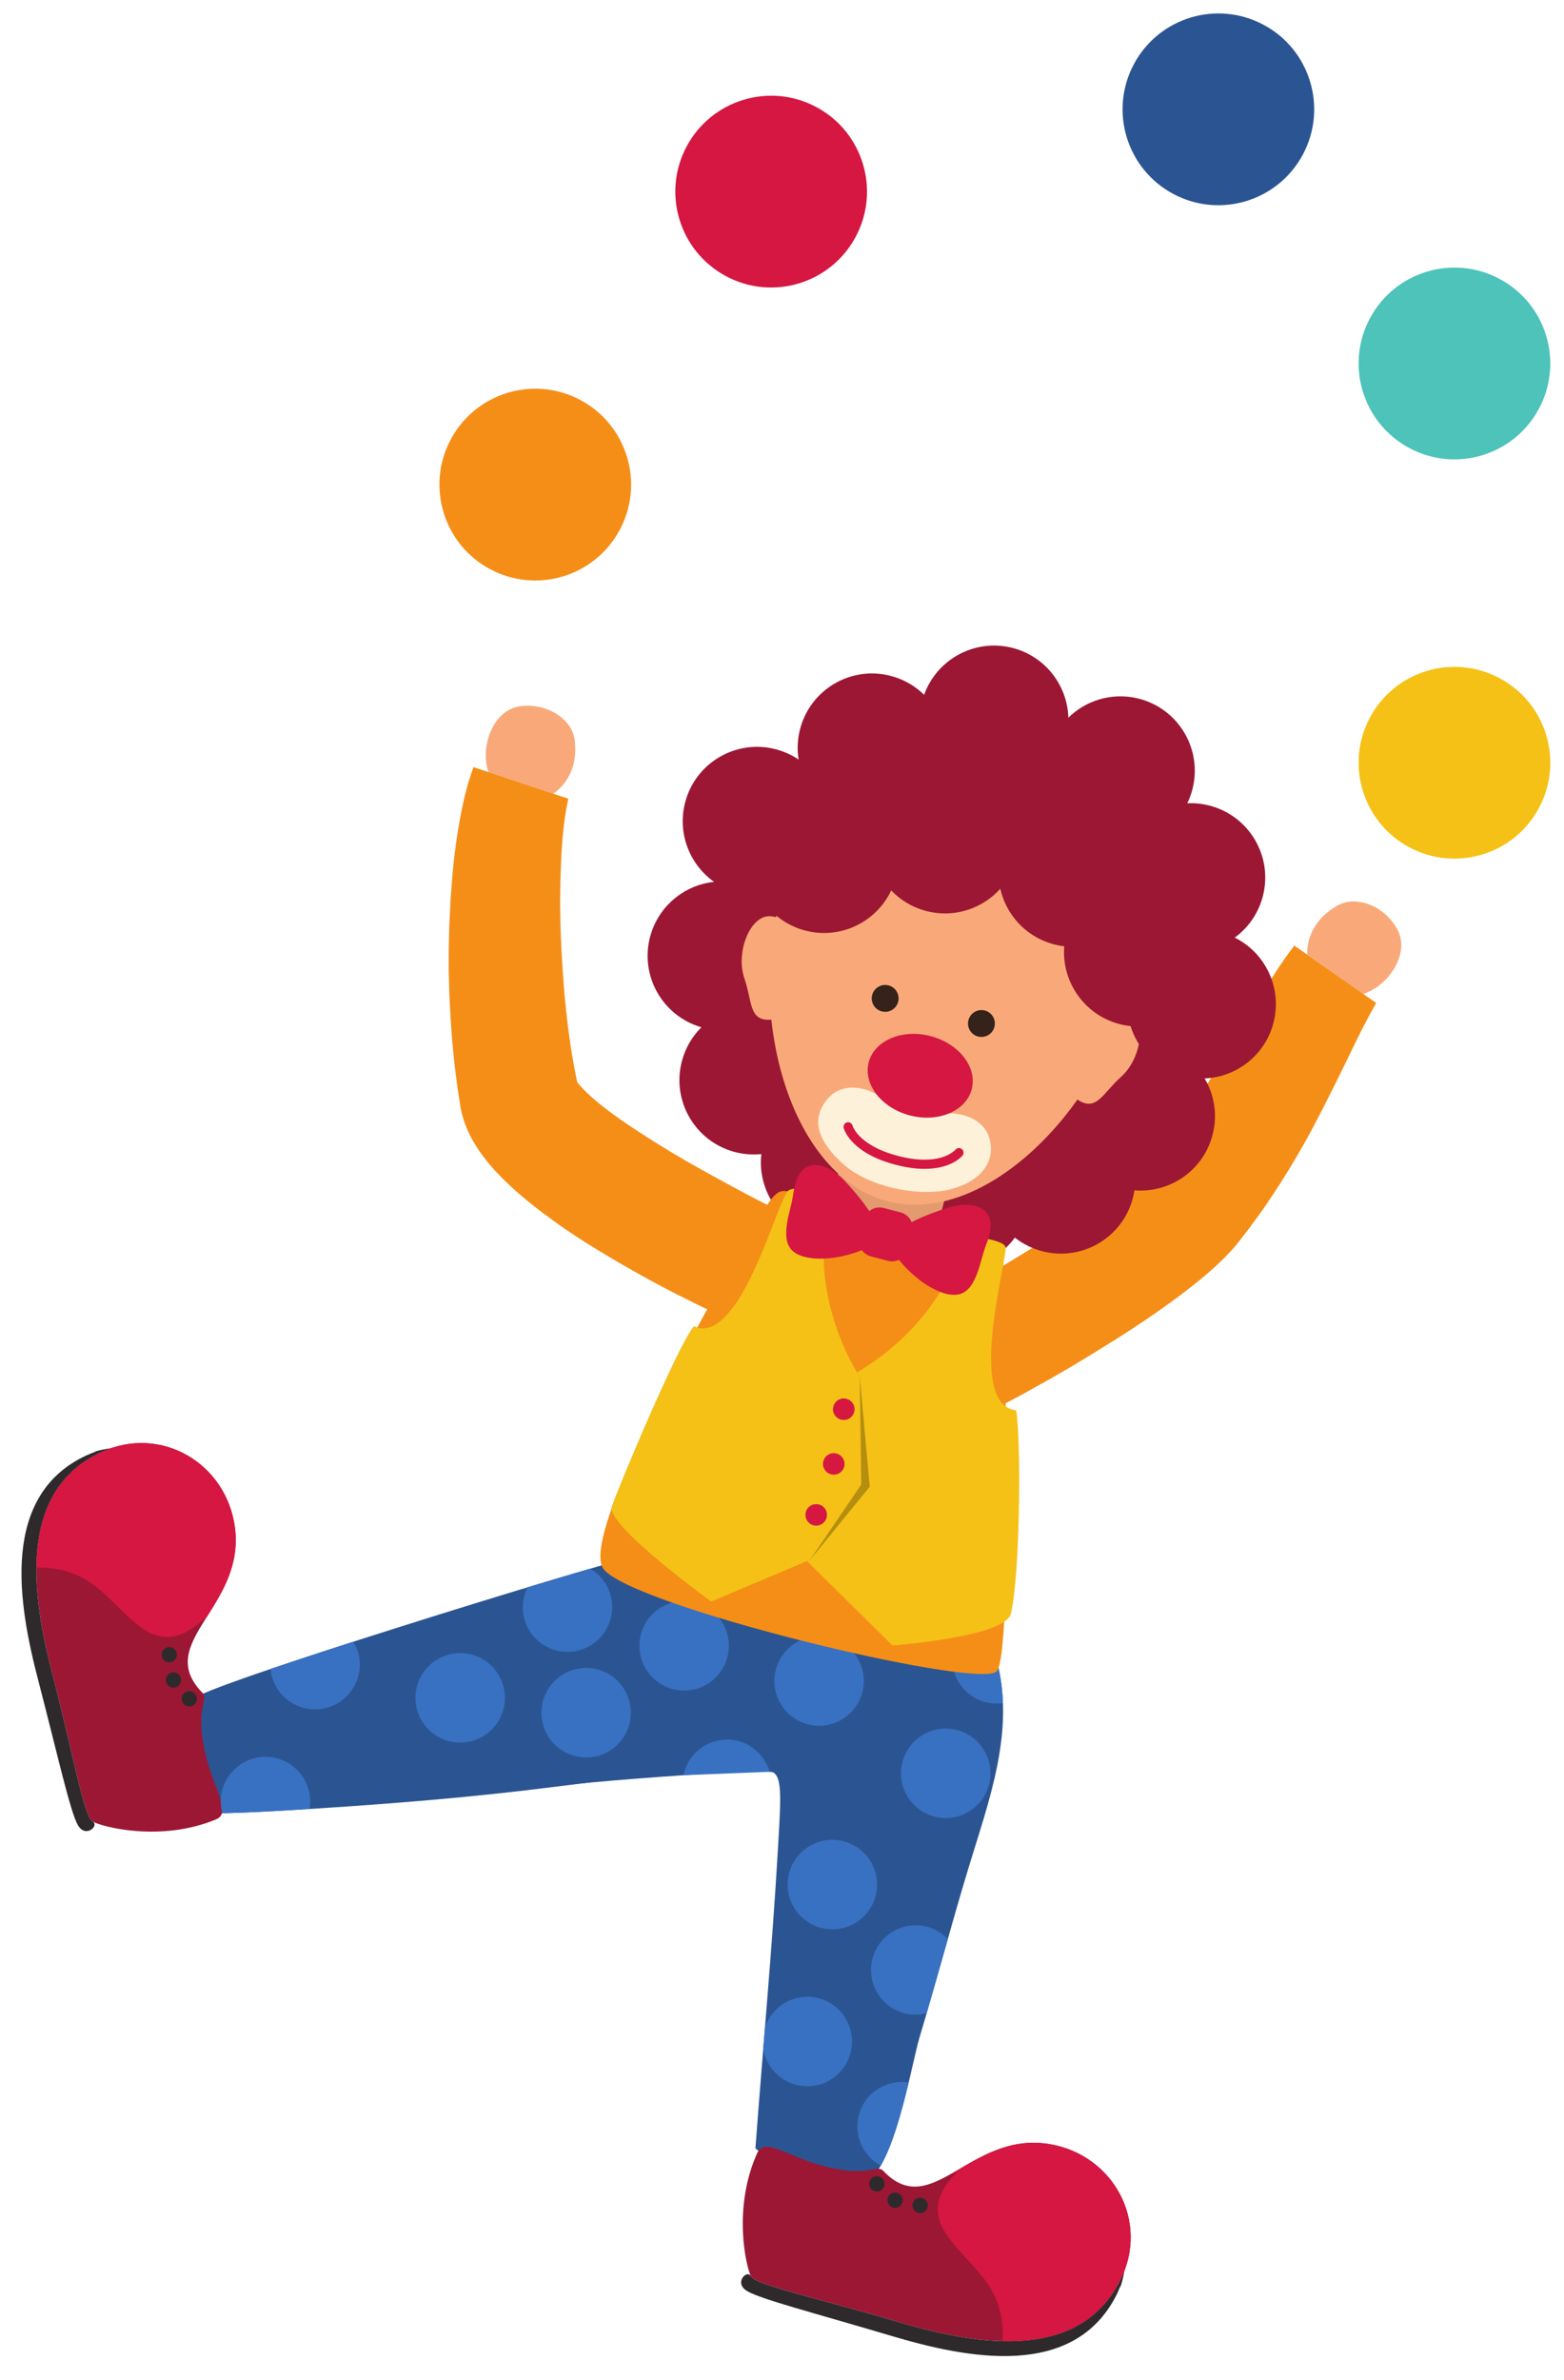 <?xml version="1.0" encoding="UTF-8"?><svg xmlns="http://www.w3.org/2000/svg" xmlns:xlink="http://www.w3.org/1999/xlink" height="366.8" preserveAspectRatio="xMidYMid meet" version="1.0" viewBox="91.4 30.0 241.2 366.8" width="241.2" zoomAndPan="magnify"><g><g><path d="M 222.602 299.039 C 218.871 282.152 205.926 266.887 187.84 270.297 C 183.461 271.125 121.184 290.285 121.41 291.824 C 122.25 296.727 123.09 301.629 123.93 306.531 C 124.367 309.105 123.773 309.535 126.527 309.445 C 130.918 309.324 135.297 309.055 139.684 308.777 C 146.035 308.363 159.246 307.496 172.215 305.965 C 196.375 303.109 222.602 299.039 222.602 299.039" fill="#2b5592"/></g><g><path d="M 231.289 212.059 C 229.695 218.172 223.434 221.848 217.309 220.25 C 211.188 218.652 207.516 212.395 209.113 206.27 C 210.711 200.145 216.973 196.477 223.094 198.074 C 229.219 199.672 232.887 205.93 231.289 212.059" fill="#9c1734"/></g><g><path d="M 249.75 216.871 C 248.156 222.992 241.898 226.664 235.773 225.062 C 229.652 223.469 225.98 217.207 227.578 211.086 C 229.176 204.961 235.434 201.293 241.559 202.891 C 247.68 204.488 251.352 210.742 249.75 216.871" fill="#9c1734"/></g><g><path d="M 234.238 225.758 L 217.879 221.492 L 221.719 206.754 L 238.086 211.023 L 234.238 225.758" fill="#e39a6e"/></g><g><path d="M 240.781 317.832 C 243.891 307.586 247.996 296.793 245.129 285.988 C 238.383 260.02 187.406 251.516 178.289 281.758 C 177.793 283.418 174.484 293.441 172.215 305.965 C 175.695 305.227 187.656 304.219 196.828 303.605 C 204.68 303.074 210.109 302.836 210.688 303.195 C 212.113 304.082 211.773 307.938 211.355 315.234 C 210.469 330.523 209.039 345.781 207.906 361.051 C 207.84 361.977 222.992 367.117 224.762 366.383 C 229.285 364.512 231.957 348.18 233.215 343.996 C 235.832 335.305 238.141 326.52 240.781 317.832" fill="#2b5592"/></g><g><path d="M 223.844 356 C 223.027 359.133 224.512 362.301 227.223 363.777 C 229.047 360.637 230.473 355.398 231.539 350.957 C 228.094 350.441 224.746 352.559 223.844 356" fill="#3871c1"/></g><g><path d="M 217.645 337.973 C 214.094 337.047 210.492 339.078 209.371 342.523 C 209.285 343.605 209.199 344.684 209.109 345.766 C 209.543 348.367 211.445 350.605 214.164 351.316 C 217.848 352.273 221.613 350.07 222.574 346.383 C 223.535 342.699 221.328 338.934 217.645 337.973" fill="#3871c1"/></g><g><path d="M 225.953 331.891 C 224.992 335.574 227.199 339.34 230.887 340.301 C 232.051 340.602 233.211 340.562 234.301 340.285 C 235.41 336.484 236.492 332.672 237.57 328.863 C 236.723 327.977 235.641 327.293 234.367 326.957 C 230.684 325.996 226.914 328.203 225.953 331.891" fill="#3871c1"/></g><g><path d="M 226.438 322.203 C 227.398 318.516 225.188 314.746 221.504 313.789 C 217.816 312.824 214.051 315.031 213.09 318.719 C 212.129 322.402 214.34 326.168 218.02 327.129 C 221.707 328.09 225.477 325.883 226.438 322.203" fill="#3871c1"/></g><g><path d="M 235.508 309.98 C 239.195 310.941 242.961 308.734 243.922 305.047 C 244.883 301.363 242.676 297.598 238.988 296.637 C 235.305 295.676 231.539 297.887 230.578 301.57 C 229.613 305.254 231.824 309.02 235.508 309.98" fill="#3871c1"/></g><g><path d="M 243.395 292.344 C 244.297 292.574 245.199 292.621 246.066 292.496 C 245.988 290.328 245.703 288.16 245.129 285.988 C 244.523 283.652 243.547 281.461 242.285 279.422 C 240.465 280.258 239.008 281.84 238.465 283.926 C 237.504 287.613 239.711 291.383 243.395 292.344" fill="#3871c1"/></g><g><path d="M 224.391 290.824 C 225.355 287.141 223.145 283.375 219.461 282.418 C 215.777 281.453 212.008 283.66 211.047 287.348 C 210.086 291.031 212.297 294.797 215.98 295.762 C 219.66 296.719 223.43 294.512 224.391 290.824" fill="#3871c1"/></g><g><path d="M 210.141 303.074 C 209.441 300.914 207.656 298.953 205.289 298.336 C 201.605 297.379 197.84 299.582 196.879 303.266 C 196.832 303.434 196.859 303.434 196.828 303.605 L 210.141 303.074" fill="#3871c1"/></g><g><path d="M 195.164 290.332 C 198.848 291.293 202.613 289.082 203.574 285.395 C 204.535 281.711 202.328 277.949 198.645 276.984 C 194.961 276.023 191.191 278.23 190.23 281.914 C 189.27 285.598 191.477 289.371 195.164 290.332" fill="#3871c1"/></g><g><path d="M 209.586 215.895 C 207.016 219.836 180.113 266.086 184.469 271.812 C 188.828 277.539 241.078 290.184 245.02 287.684 C 247.844 285.883 246.066 227.727 246.059 226.066 C 246.055 224.406 246.316 222.746 245.848 222.309 C 245.328 221.824 242.262 221.113 241.559 220.91 C 239.047 220.184 236.504 219.586 233.988 218.871 C 228.211 217.23 221.891 216 216.074 214.496 C 214.586 214.117 213.105 213.426 212.008 213.586 C 211.449 213.676 210.762 214.082 209.586 215.895" fill="#f58e17"/></g><g><path d="M 293.023 177.145 C 293.023 177.145 292.465 172.406 297.805 169.496 C 300.598 167.98 304.918 169.625 306.883 173.211 C 308.988 177.055 305.344 182.098 301.609 183.184 L 293.023 177.145" fill="#f9a979"/></g><g><path d="M 237.621 230.148 C 237.621 230.148 238.684 229.52 240.543 228.418 C 242.434 227.316 245.105 225.672 248.312 223.742 C 251.512 221.812 255.188 219.465 258.965 216.949 C 260.844 215.691 262.73 214.355 264.48 213.027 C 265.352 212.363 266.184 211.691 266.867 211.078 C 267.23 210.766 267.52 210.48 267.762 210.238 L 267.914 210.074 L 267.996 209.996 L 268.008 209.984 C 267.961 210.039 268.121 209.852 267.906 210.105 L 267.945 210.062 L 268.023 209.969 L 268.652 209.238 L 269.902 207.777 L 270.934 206.496 C 271.605 205.688 272.312 204.711 273.008 203.801 C 274.375 201.934 275.684 200.031 276.906 198.129 C 279.371 194.328 281.613 190.617 283.551 187.297 C 285.492 183.98 287.273 181.125 288.641 179.051 C 289.332 178.008 289.918 177.195 290.355 176.609 C 290.781 176.043 291.008 175.738 291.008 175.738 L 303.637 184.586 C 303.637 184.586 303.508 184.812 303.266 185.246 C 303.02 185.652 302.664 186.336 302.191 187.211 C 301.234 188.98 299.93 191.75 298.227 195.215 C 297.367 196.949 296.43 198.855 295.387 200.887 C 294.336 202.914 293.227 205.086 291.934 207.285 C 290.66 209.496 289.266 211.773 287.754 214.059 C 286.98 215.199 286.246 216.328 285.348 217.535 L 284.051 219.312 L 282.871 220.832 L 282.281 221.594 L 282.211 221.688 L 282.004 221.938 L 281.762 222.215 L 281.273 222.766 C 280.637 223.457 280.023 224.082 279.438 224.629 C 278.25 225.754 277.121 226.711 276.008 227.609 C 273.789 229.41 271.625 230.969 269.531 232.422 C 265.355 235.328 261.402 237.727 258.02 239.785 C 254.637 241.844 251.75 243.406 249.742 244.535 C 248.734 245.098 247.93 245.516 247.379 245.812 C 246.812 246.105 246.512 246.266 246.512 246.266 L 237.621 230.148" fill="#f58e17"/></g><g><path d="M 176.715 152.32 C 176.715 152.32 180.852 149.941 180 143.922 C 179.559 140.777 175.664 138.289 171.609 138.848 C 167.266 139.445 165.391 145.383 166.746 149.023 L 176.715 152.32" fill="#f9a979"/></g><g><path d="M 204.219 233.543 C 204.219 233.543 203.848 233.375 203.156 233.062 C 202.492 232.758 201.523 232.32 200.316 231.734 C 197.902 230.547 194.457 228.891 190.418 226.633 C 188.395 225.508 186.211 224.258 183.906 222.859 C 181.602 221.465 179.184 219.914 176.703 218.113 C 174.219 216.309 171.656 214.348 168.996 211.727 C 167.664 210.379 166.293 208.918 164.898 206.762 C 164.211 205.672 163.504 204.395 162.93 202.664 C 162.785 202.254 162.656 201.766 162.547 201.273 L 162.469 200.906 L 162.41 200.586 L 162.367 200.312 L 162.199 199.219 L 162.027 198.121 C 161.973 197.766 161.914 197.395 161.863 196.965 L 161.551 194.496 C 161.355 192.863 161.227 191.348 161.086 189.785 C 160.855 186.699 160.68 183.672 160.633 180.746 C 160.539 177.824 160.629 174.996 160.707 172.316 C 160.773 170.977 160.84 169.672 160.902 168.406 C 161 167.137 161.094 165.91 161.184 164.734 C 161.395 162.375 161.68 160.199 161.988 158.242 C 162.16 157.258 162.297 156.352 162.473 155.48 C 162.652 154.609 162.82 153.812 162.973 153.09 C 163.352 151.586 163.656 150.434 163.973 149.539 C 164.262 148.688 164.414 148.23 164.414 148.23 L 179.047 153.102 C 179.047 153.102 178.992 153.355 178.898 153.832 C 178.777 154.258 178.676 155.098 178.496 156.117 C 178.43 156.668 178.355 157.277 178.277 157.941 C 178.199 158.609 178.152 159.383 178.078 160.18 C 177.961 161.797 177.891 163.672 177.824 165.73 C 177.809 166.77 177.797 167.848 177.781 168.965 C 177.797 170.09 177.816 171.254 177.832 172.449 C 177.898 174.848 178.035 177.379 178.207 179.984 C 178.359 182.598 178.641 185.277 178.957 187.98 C 179.137 189.312 179.316 190.711 179.527 191.992 L 179.848 193.898 C 179.895 194.199 179.965 194.559 180.039 194.93 L 180.258 196.016 L 180.473 197.102 L 180.527 197.371 L 180.539 197.441 L 180.547 197.477 C 180.551 197.496 180.539 197.441 180.531 197.387 C 180.52 197.32 180.508 197.258 180.52 197.324 L 180.504 197.227 C 180.48 197.094 180.434 196.965 180.422 196.898 C 180.316 196.566 180.305 196.605 180.41 196.75 C 180.617 197.066 181.238 197.785 181.977 198.48 C 183.484 199.914 185.484 201.441 187.512 202.844 C 191.617 205.641 195.844 208.199 199.539 210.246 C 203.242 212.297 206.379 214 208.59 215.121 C 210.758 216.23 211.996 216.863 211.996 216.863 L 204.219 233.543" fill="#f58e17"/></g><g><path d="M 213.824 180.203 C 212.227 186.328 205.969 189.996 199.844 188.402 C 193.723 186.805 190.051 180.543 191.648 174.422 C 193.25 168.293 199.504 164.629 205.629 166.223 C 211.754 167.824 215.422 174.078 213.824 180.203" fill="#9c1734"/></g><g><path d="M 218.727 199.363 C 217.133 205.488 210.871 209.156 204.746 207.559 C 198.625 205.961 194.953 199.703 196.555 193.578 C 198.148 187.457 204.41 183.785 210.531 185.383 C 216.656 186.98 220.324 193.238 218.727 199.363" fill="#9c1734"/></g><g><path d="M 266.109 214.652 C 264.512 220.773 258.254 224.441 252.129 222.844 C 246.004 221.246 242.34 214.988 243.938 208.863 C 245.535 202.738 251.785 199.07 257.914 200.672 C 264.039 202.27 267.707 208.523 266.109 214.652" fill="#9c1734"/></g><g><path d="M 278.398 204.926 C 276.801 211.051 270.539 214.719 264.422 213.125 C 258.293 211.527 254.625 205.27 256.223 199.145 C 257.816 193.02 264.078 189.352 270.203 190.949 C 276.328 192.547 279.996 198.805 278.398 204.926" fill="#9c1734"/></g><g><path d="M 265.262 183.234 C 260.523 201.402 243.094 219.012 228.266 215.145 C 213.445 211.281 206.836 187.398 211.578 169.23 C 216.316 151.059 230.609 145.484 245.43 149.352 C 260.254 153.223 270 165.066 265.262 183.234" fill="#f9a979"/></g><g><path d="M 215.336 179.258 C 215.289 183.668 212.836 187.215 209.867 187.18 C 206.898 187.145 207.391 184.227 206.215 180.848 C 204.801 176.762 207.078 171.18 210.055 171.211 C 213.027 171.246 215.387 174.852 215.336 179.258" fill="#f9a979"/></g><g><path d="M 257.086 190.145 C 254.969 194.02 255.379 198.312 257.984 199.73 C 260.594 201.152 261.594 198.363 264.266 195.992 C 267.496 193.117 268.234 187.133 265.621 185.707 C 263.012 184.285 259.191 186.277 257.086 190.145" fill="#f9a979"/></g><g><path d="M 255.797 143.852 C 254.199 149.977 247.938 153.645 241.816 152.047 C 235.691 150.449 232.02 144.191 233.617 138.066 C 235.215 131.941 241.477 128.273 247.602 129.871 C 253.723 131.469 257.391 137.73 255.797 143.852" fill="#9c1734"/></g><g><path d="M 236.965 148.148 C 235.363 154.273 229.109 157.945 222.984 156.348 C 216.863 154.75 213.195 148.488 214.789 142.367 C 216.387 136.242 222.645 132.57 228.77 134.172 C 234.895 135.77 238.562 142.027 236.965 148.148" fill="#9c1734"/></g><g><path d="M 219.234 159.457 C 217.641 165.578 211.383 169.25 205.254 167.652 C 199.133 166.055 195.465 159.797 197.062 153.672 C 198.66 147.551 204.918 143.883 211.039 145.48 C 217.164 147.074 220.832 153.336 219.234 159.457" fill="#9c1734"/></g><g><path d="M 229.57 165.23 C 227.973 171.355 221.715 175.023 215.59 173.426 C 209.469 171.828 205.801 165.566 207.395 159.449 C 208.996 153.32 215.258 149.652 221.379 151.25 C 227.5 152.848 231.168 159.105 229.57 165.23" fill="#9c1734"/></g><g><path d="M 248.223 162.215 C 246.625 168.336 240.367 172.008 234.242 170.41 C 228.121 168.812 224.449 162.555 226.047 156.43 C 227.641 150.309 233.902 146.641 240.027 148.234 C 246.152 149.836 249.82 156.094 248.223 162.215" fill="#9c1734"/></g><g><path d="M 259.191 154.758 C 257.594 160.883 251.332 164.551 245.215 162.953 C 239.086 161.355 235.418 155.098 237.016 148.977 C 238.613 142.852 244.871 139.184 250.996 140.781 C 257.117 142.379 260.789 148.637 259.191 154.758" fill="#9c1734"/></g><g><path d="M 267.938 167.355 C 266.34 173.48 260.082 177.148 253.957 175.551 C 247.832 173.953 244.16 167.695 245.762 161.57 C 247.355 155.449 253.617 151.781 259.738 153.379 C 265.863 154.977 269.535 161.234 267.938 167.355" fill="#9c1734"/></g><g><path d="M 278.043 179.645 C 276.445 185.766 270.184 189.438 264.059 187.84 C 257.938 186.242 254.266 179.98 255.863 173.855 C 257.461 167.734 263.723 164.062 269.848 165.66 C 275.973 167.262 279.641 173.52 278.043 179.645" fill="#9c1734"/></g><g><path d="M 275.289 151.68 C 273.688 157.801 267.43 161.469 261.305 159.871 C 255.184 158.273 251.516 152.02 253.109 145.891 C 254.707 139.77 260.965 136.102 267.09 137.695 C 273.215 139.297 276.883 145.555 275.289 151.68" fill="#9c1734"/></g><g><path d="M 286.152 168.145 C 284.555 174.27 278.293 177.941 272.168 176.344 C 266.047 174.746 262.375 168.48 263.973 162.359 C 265.566 156.238 271.828 152.566 277.957 154.168 C 284.078 155.766 287.75 162.02 286.152 168.145" fill="#9c1734"/></g><g><path d="M 287.793 187.656 C 286.195 193.781 279.938 197.449 273.812 195.855 C 267.688 194.254 264.02 187.996 265.617 181.871 C 266.949 176.77 272.328 171.777 279.598 173.676 C 285.723 175.27 289.391 181.531 287.793 187.656" fill="#9c1734"/></g><g><path d="M 246.453 222.125 C 247.008 223.348 240.164 246.477 248.117 247.363 C 248.832 251.273 248.824 271.711 247.316 278.684 C 246.469 282.328 229.027 283.602 229.027 283.602 L 215.879 270.633 L 222.91 241.871 C 222.91 241.871 236.465 235.125 240 220.438 C 240 220.438 245.902 220.895 246.453 222.125" fill="#f5c116"/></g><g><path d="M 185.715 262.527 C 185.715 262.426 185.727 262.332 185.754 262.246 C 186.68 259.414 195.875 237.492 198.406 234.422 C 198.586 234.496 198.758 234.555 198.934 234.598 C 193.895 243.953 188.426 254.848 185.715 262.527" fill="#bdbcbd"/></g><g><path d="M 219.477 215.34 C 218.328 215.066 217.191 214.785 216.074 214.496 C 215.008 214.223 213.941 213.789 213.023 213.629 C 213.062 213.492 213.086 213.422 213.086 213.422 L 219.543 215.105 L 219.535 215.137 C 219.516 215.203 219.496 215.27 219.477 215.34" fill="#751024"/></g><g><path d="M 219.535 215.137 L 219.543 215.105 C 219.539 215.113 219.535 215.125 219.535 215.137" fill="#a97251"/></g><g><path d="M 201.086 276.863 C 201.086 276.863 185.797 265.781 185.715 262.527 C 188.426 254.848 193.895 243.953 198.934 234.598 C 199.203 234.668 199.477 234.699 199.746 234.699 C 200.914 234.699 202.07 234.09 203.184 233.074 C 203.859 233.379 204.219 233.543 204.219 233.543 L 206.199 229.297 C 208.516 225.637 210.465 220.871 211.691 217.523 L 211.996 216.863 C 211.996 216.863 211.977 216.852 211.941 216.832 C 212.504 215.258 212.879 214.082 213.023 213.629 C 213.941 213.789 215.008 214.223 216.074 214.496 C 217.191 214.785 218.328 215.066 219.477 215.34 C 216.074 227.844 221.945 238.801 223.578 241.508 C 223.152 241.754 222.91 241.871 222.91 241.871 L 215.887 270.605 L 201.086 276.863" fill="#b66810"/></g><g><path d="M 204.219 233.543 C 204.219 233.543 203.859 233.379 203.184 233.074 C 204.234 232.117 205.246 230.801 206.199 229.297 L 204.219 233.543 M 211.691 217.523 C 211.777 217.285 211.859 217.055 211.941 216.832 C 211.977 216.852 211.996 216.863 211.996 216.863 L 211.691 217.523" fill="#b66810"/></g><g><path d="M 215.887 270.605 L 222.91 241.871 C 222.91 241.871 223.152 241.754 223.578 241.508 C 223.832 241.926 223.984 242.148 223.984 242.148 L 225.535 259.129 L 216.332 270.418 L 215.887 270.605" fill="#b58e10"/></g><g><path d="M 213.086 213.422 C 211.34 214.367 205.781 237.535 198.406 234.422 C 195.875 237.492 186.68 259.414 185.754 262.246 C 184.824 265.082 201.086 276.863 201.086 276.863 L 216.332 270.418 L 224.227 258.789 L 223.984 242.148 C 223.984 242.148 215.457 229.641 219.543 215.105 C 219.543 215.105 214.836 212.469 213.086 213.422" fill="#f5c116"/></g><g><path d="M 223.129 247.613 C 222.898 248.5 221.992 249.031 221.102 248.797 C 220.219 248.566 219.688 247.664 219.922 246.777 C 220.148 245.891 221.059 245.355 221.938 245.59 C 222.828 245.82 223.359 246.727 223.129 247.613" fill="#d51742"/></g><g><path d="M 221.586 256.047 C 221.355 256.934 220.449 257.461 219.562 257.23 C 218.676 257 218.148 256.094 218.379 255.211 C 218.609 254.32 219.516 253.793 220.398 254.023 C 221.289 254.254 221.816 255.156 221.586 256.047" fill="#d51742"/></g><g><path d="M 218.879 263.898 C 218.648 264.785 217.738 265.316 216.852 265.086 C 215.969 264.852 215.438 263.945 215.672 263.062 C 215.902 262.176 216.812 261.645 217.691 261.875 C 218.578 262.105 219.113 263.012 218.879 263.898" fill="#d51742"/></g><g><path d="M 226.758 220.875 C 227.637 218.781 223.859 214.324 221.617 211.941 C 220.262 210.504 217.617 208.711 215.609 209.996 C 214.312 210.824 213.895 212.844 213.699 214.246 C 213.359 216.75 211.371 221.262 213.953 223.043 C 217.297 225.352 225.875 222.977 226.758 220.875" fill="#d51742"/></g><g><path d="M 228.793 221.41 C 229.047 219.148 234.523 217.105 237.648 216.121 C 239.527 215.527 242.707 215.258 243.836 217.359 C 244.559 218.715 243.945 220.68 243.426 222 C 242.5 224.352 242.027 229.254 238.906 229.551 C 234.863 229.934 228.535 223.668 228.793 221.41" fill="#d51742"/></g><g><path d="M 231.398 222.535 C 231.051 223.875 229.68 224.676 228.34 224.328 L 225.727 223.645 C 224.387 223.293 223.586 221.926 223.938 220.586 L 224.617 217.969 C 224.965 216.637 226.332 215.828 227.676 216.18 L 230.289 216.859 C 231.625 217.211 232.43 218.582 232.082 219.918 L 231.398 222.535" fill="#d51742"/></g><g><path d="M 122.613 290.895 C 114.992 283.117 129.277 277.746 127.621 265.383 C 126.305 255.52 116.199 249.535 107.008 253.805 C 93.715 259.977 96.496 276.547 99.52 288.18 C 102.695 300.371 104.324 309.965 105.691 310.75 C 107.059 311.527 116.047 313.977 124.672 310.434 C 127.262 309.375 124.328 305.883 123 299.973 C 121.465 293.129 123.66 291.965 122.613 290.895" fill="#9c1734"/></g><g><path d="M 106.215 253.723 C 105.715 253.898 105.211 254.086 104.707 254.32 C 91.414 260.5 94.203 277.066 97.223 288.695 C 100.391 300.891 102.199 309.117 103.391 311.262 C 104.578 313.406 106.77 311.359 105.691 310.75 C 104.324 309.965 102.695 300.371 99.52 288.18 C 96.496 276.547 93.715 259.977 107.008 253.805 C 107.512 253.574 108.016 253.383 108.52 253.211 C 107.621 253.316 106.723 253.512 105.824 253.789 C 105.953 253.77 106.09 253.742 106.215 253.723" fill="#2e2a2b"/></g><g><path d="M 105.938 274.336 C 108.566 276.336 110.695 279.094 113.375 280.977 C 117.277 283.711 120.484 281.777 123.363 279.094 C 125.688 275.41 128.395 271.16 127.621 265.383 C 126.305 255.52 116.199 249.535 107.008 253.805 C 99.449 257.316 97.098 264.191 97.023 271.605 C 100.184 271.527 103.289 272.312 105.938 274.336" fill="#d51742"/></g><g><path d="M 117.758 286.191 C 117.117 286.332 116.484 285.934 116.34 285.293 C 116.195 284.66 116.602 284.023 117.238 283.883 C 117.875 283.738 118.508 284.141 118.652 284.777 C 118.801 285.414 118.395 286.047 117.758 286.191" fill="#2e2a2b"/></g><g><path d="M 118.414 290.082 C 117.777 290.227 117.141 289.824 117 289.188 C 116.859 288.551 117.258 287.918 117.898 287.773 C 118.535 287.633 119.168 288.031 119.305 288.672 C 119.449 289.305 119.051 289.941 118.414 290.082" fill="#2e2a2b"/></g><g><path d="M 120.848 292.988 C 120.211 293.129 119.574 292.727 119.434 292.09 C 119.289 291.449 119.691 290.82 120.324 290.676 C 120.965 290.535 121.602 290.938 121.746 291.574 C 121.887 292.211 121.484 292.844 120.848 292.988" fill="#2e2a2b"/></g><g><path d="M 227.629 364.594 C 235.141 372.477 240.996 358.383 253.293 360.465 C 263.105 362.117 268.742 372.422 264.16 381.461 C 257.531 394.531 241.07 391.18 229.547 387.762 C 217.469 384.172 207.934 382.211 207.207 380.82 C 206.477 379.426 204.336 370.359 208.172 361.859 C 209.316 359.309 212.703 362.359 218.57 363.887 C 225.355 365.656 226.594 363.508 227.629 364.594" fill="#9c1734"/></g><g><path d="M 264.207 382.254 C 264.02 382.754 263.816 383.25 263.566 383.742 C 256.934 396.816 240.473 393.465 228.953 390.043 C 216.875 386.453 208.715 384.367 206.609 383.102 C 204.504 381.84 206.629 379.723 207.207 380.82 C 207.934 382.211 217.469 384.172 229.547 387.762 C 241.07 391.18 257.531 394.531 264.16 381.461 C 264.41 380.969 264.617 380.473 264.805 379.973 C 264.668 380.863 264.441 381.754 264.133 382.645 C 264.156 382.516 264.191 382.387 264.207 382.254" fill="#2e2a2b"/></g><g><path d="M 243.605 381.824 C 241.691 379.129 239.008 376.906 237.219 374.164 C 234.621 370.172 236.668 367.035 239.449 364.25 C 243.207 362.055 247.547 359.492 253.293 360.465 C 263.105 362.117 268.742 372.422 264.16 381.461 C 260.387 388.898 253.438 391.012 246.027 390.824 C 246.215 387.672 245.535 384.547 243.605 381.824" fill="#d51742"/></g><g><path d="M 232.16 369.605 C 231.996 370.234 232.375 370.883 233.008 371.051 C 233.641 371.215 234.285 370.836 234.453 370.203 C 234.617 369.57 234.234 368.922 233.602 368.758 C 232.973 368.594 232.328 368.973 232.16 369.605" fill="#2e2a2b"/></g><g><path d="M 228.289 368.812 C 228.129 369.445 228.508 370.094 229.137 370.258 C 229.77 370.426 230.418 370.043 230.586 369.414 C 230.75 368.781 230.367 368.133 229.734 367.969 C 229.105 367.805 228.457 368.184 228.289 368.812" fill="#2e2a2b"/></g><g><path d="M 225.477 366.285 C 225.312 366.918 225.688 367.562 226.32 367.727 C 226.953 367.895 227.602 367.516 227.766 366.883 C 227.934 366.25 227.551 365.602 226.922 365.438 C 226.289 365.27 225.645 365.652 225.477 366.285" fill="#2e2a2b"/></g><g><path d="M 229.914 184.398 C 229.629 185.508 228.492 186.168 227.391 185.883 C 226.281 185.594 225.617 184.465 225.906 183.355 C 226.199 182.25 227.328 181.586 228.434 181.875 C 229.539 182.16 230.199 183.297 229.914 184.398" fill="#35221a"/></g><g><path d="M 244.762 188.273 C 244.473 189.379 243.344 190.039 242.234 189.754 C 241.129 189.465 240.465 188.336 240.754 187.23 C 241.043 186.121 242.172 185.457 243.277 185.746 C 244.387 186.035 245.047 187.168 244.762 188.273" fill="#35221a"/></g><g><path d="M 244.203 206.586 C 244.527 210.02 241.527 212.699 237.062 213.492 C 232.605 214.285 225.402 212.949 221.453 209.422 C 217.504 205.895 216.637 202.738 218.605 199.906 C 220.566 197.047 223.82 197.215 226.449 198.582 C 230.02 200.488 233.953 201.516 238.004 201.598 C 240.957 201.684 243.879 203.133 244.203 206.586" fill="#fef1d9"/></g><g><path d="M 241.258 197.871 C 240.379 201.246 236.105 203.059 231.723 201.914 C 227.336 200.77 224.492 197.105 225.371 193.73 C 226.254 190.352 230.523 188.543 234.91 189.688 C 239.297 190.836 242.141 194.496 241.258 197.871" fill="#d51742"/></g><g><path d="M 221.508 203.844 C 221.531 203.938 221.801 204.914 222.934 206.082 C 224.066 207.254 226.055 208.605 229.445 209.5 C 231.211 209.969 232.715 210.152 233.988 210.152 C 236.035 210.152 237.484 209.676 238.426 209.176 C 239.367 208.672 239.797 208.156 239.844 208.094 C 240.086 207.789 240.035 207.344 239.73 207.098 C 239.422 206.855 238.977 206.906 238.734 207.215 L 239.035 207.453 L 238.738 207.207 L 238.734 207.215 L 239.035 207.453 L 238.738 207.207 L 238.684 207.266 C 238.395 207.547 237.086 208.73 233.988 208.734 C 232.848 208.734 231.469 208.574 229.809 208.133 C 226.617 207.285 224.891 206.062 223.949 205.098 C 223.48 204.613 223.211 204.191 223.059 203.898 C 222.98 203.754 222.934 203.645 222.906 203.574 L 222.883 203.5 C 222.785 203.121 222.402 202.891 222.023 202.984 C 221.645 203.078 221.414 203.465 221.508 203.844" fill="#d51742"/></g><g><path d="M 163.902 298.402 C 167.621 297.555 169.938 293.859 169.098 290.152 C 168.246 286.434 164.555 284.109 160.84 284.957 C 157.125 285.805 154.805 289.5 155.648 293.215 C 156.496 296.926 160.188 299.25 163.902 298.402" fill="#3871c1"/></g><g><path d="M 146.715 285.027 C 146.551 284.297 146.242 283.641 145.875 283.027 C 141.262 284.512 136.891 285.949 133.16 287.211 C 133.188 287.508 133.199 287.801 133.266 288.094 C 134.113 291.805 137.809 294.129 141.523 293.281 C 145.234 292.434 147.562 288.738 146.715 285.027" fill="#3871c1"/></g><g><path d="M 130.816 300.945 C 127.098 301.793 124.777 305.488 125.621 309.199 C 125.645 309.289 125.688 309.367 125.703 309.449 C 125.938 309.457 126.207 309.457 126.527 309.445 C 130.734 309.328 134.938 309.07 139.141 308.805 C 139.285 307.941 139.27 307.043 139.07 306.137 C 138.219 302.422 134.523 300.105 130.816 300.945" fill="#3871c1"/></g><g><path d="M 180.449 284.41 C 184.16 283.566 186.484 279.871 185.637 276.156 C 185.199 274.238 183.992 272.699 182.422 271.77 C 179.836 272.52 176.523 273.504 172.77 274.645 C 172.086 276.016 171.824 277.605 172.191 279.223 C 173.035 282.934 176.734 285.258 180.449 284.41" fill="#3871c1"/></g><g><path d="M 175.074 295.5 C 175.918 299.219 179.613 301.535 183.328 300.695 C 187.043 299.848 189.363 296.148 188.516 292.438 C 187.672 288.727 183.977 286.402 180.262 287.25 C 176.551 288.094 174.227 291.785 175.074 295.5" fill="#3871c1"/></g><g><path d="M 186.988 111.645 C 183.148 118.848 174.199 121.57 166.996 117.73 C 159.797 113.895 157.07 104.941 160.91 97.738 C 164.75 90.535 173.699 87.812 180.902 91.652 C 188.105 95.492 190.828 104.445 186.988 111.645" fill="#f58e17"/></g><g><path d="M 223.371 66.484 C 219.527 73.688 210.578 76.414 203.379 72.574 C 196.176 68.734 193.445 59.781 197.289 52.578 C 201.129 45.379 210.078 42.652 217.285 46.496 C 224.484 50.336 227.211 59.285 223.371 66.484" fill="#d51742"/></g><g><path d="M 328.746 92.973 C 324.906 100.18 315.953 102.902 308.758 99.062 C 301.551 95.223 298.824 86.27 302.664 79.066 C 306.504 71.867 315.457 69.145 322.66 72.984 C 329.859 76.82 332.586 85.773 328.746 92.973" fill="#4dc3ba"/></g><g><path d="M 292.336 53.805 C 288.496 61.004 279.547 63.73 272.344 59.891 C 265.145 56.051 262.422 47.102 266.262 39.898 C 270.102 32.695 279.051 29.973 286.25 33.812 C 293.453 37.648 296.176 46.602 292.336 53.805" fill="#2b5592"/></g><g><path d="M 328.746 154.512 C 324.906 161.711 315.953 164.438 308.754 160.598 C 301.551 156.758 298.824 147.805 302.664 140.605 C 306.504 133.402 315.457 130.68 322.66 134.52 C 329.859 138.355 332.586 147.309 328.746 154.512" fill="#f5c116"/></g></g></svg>